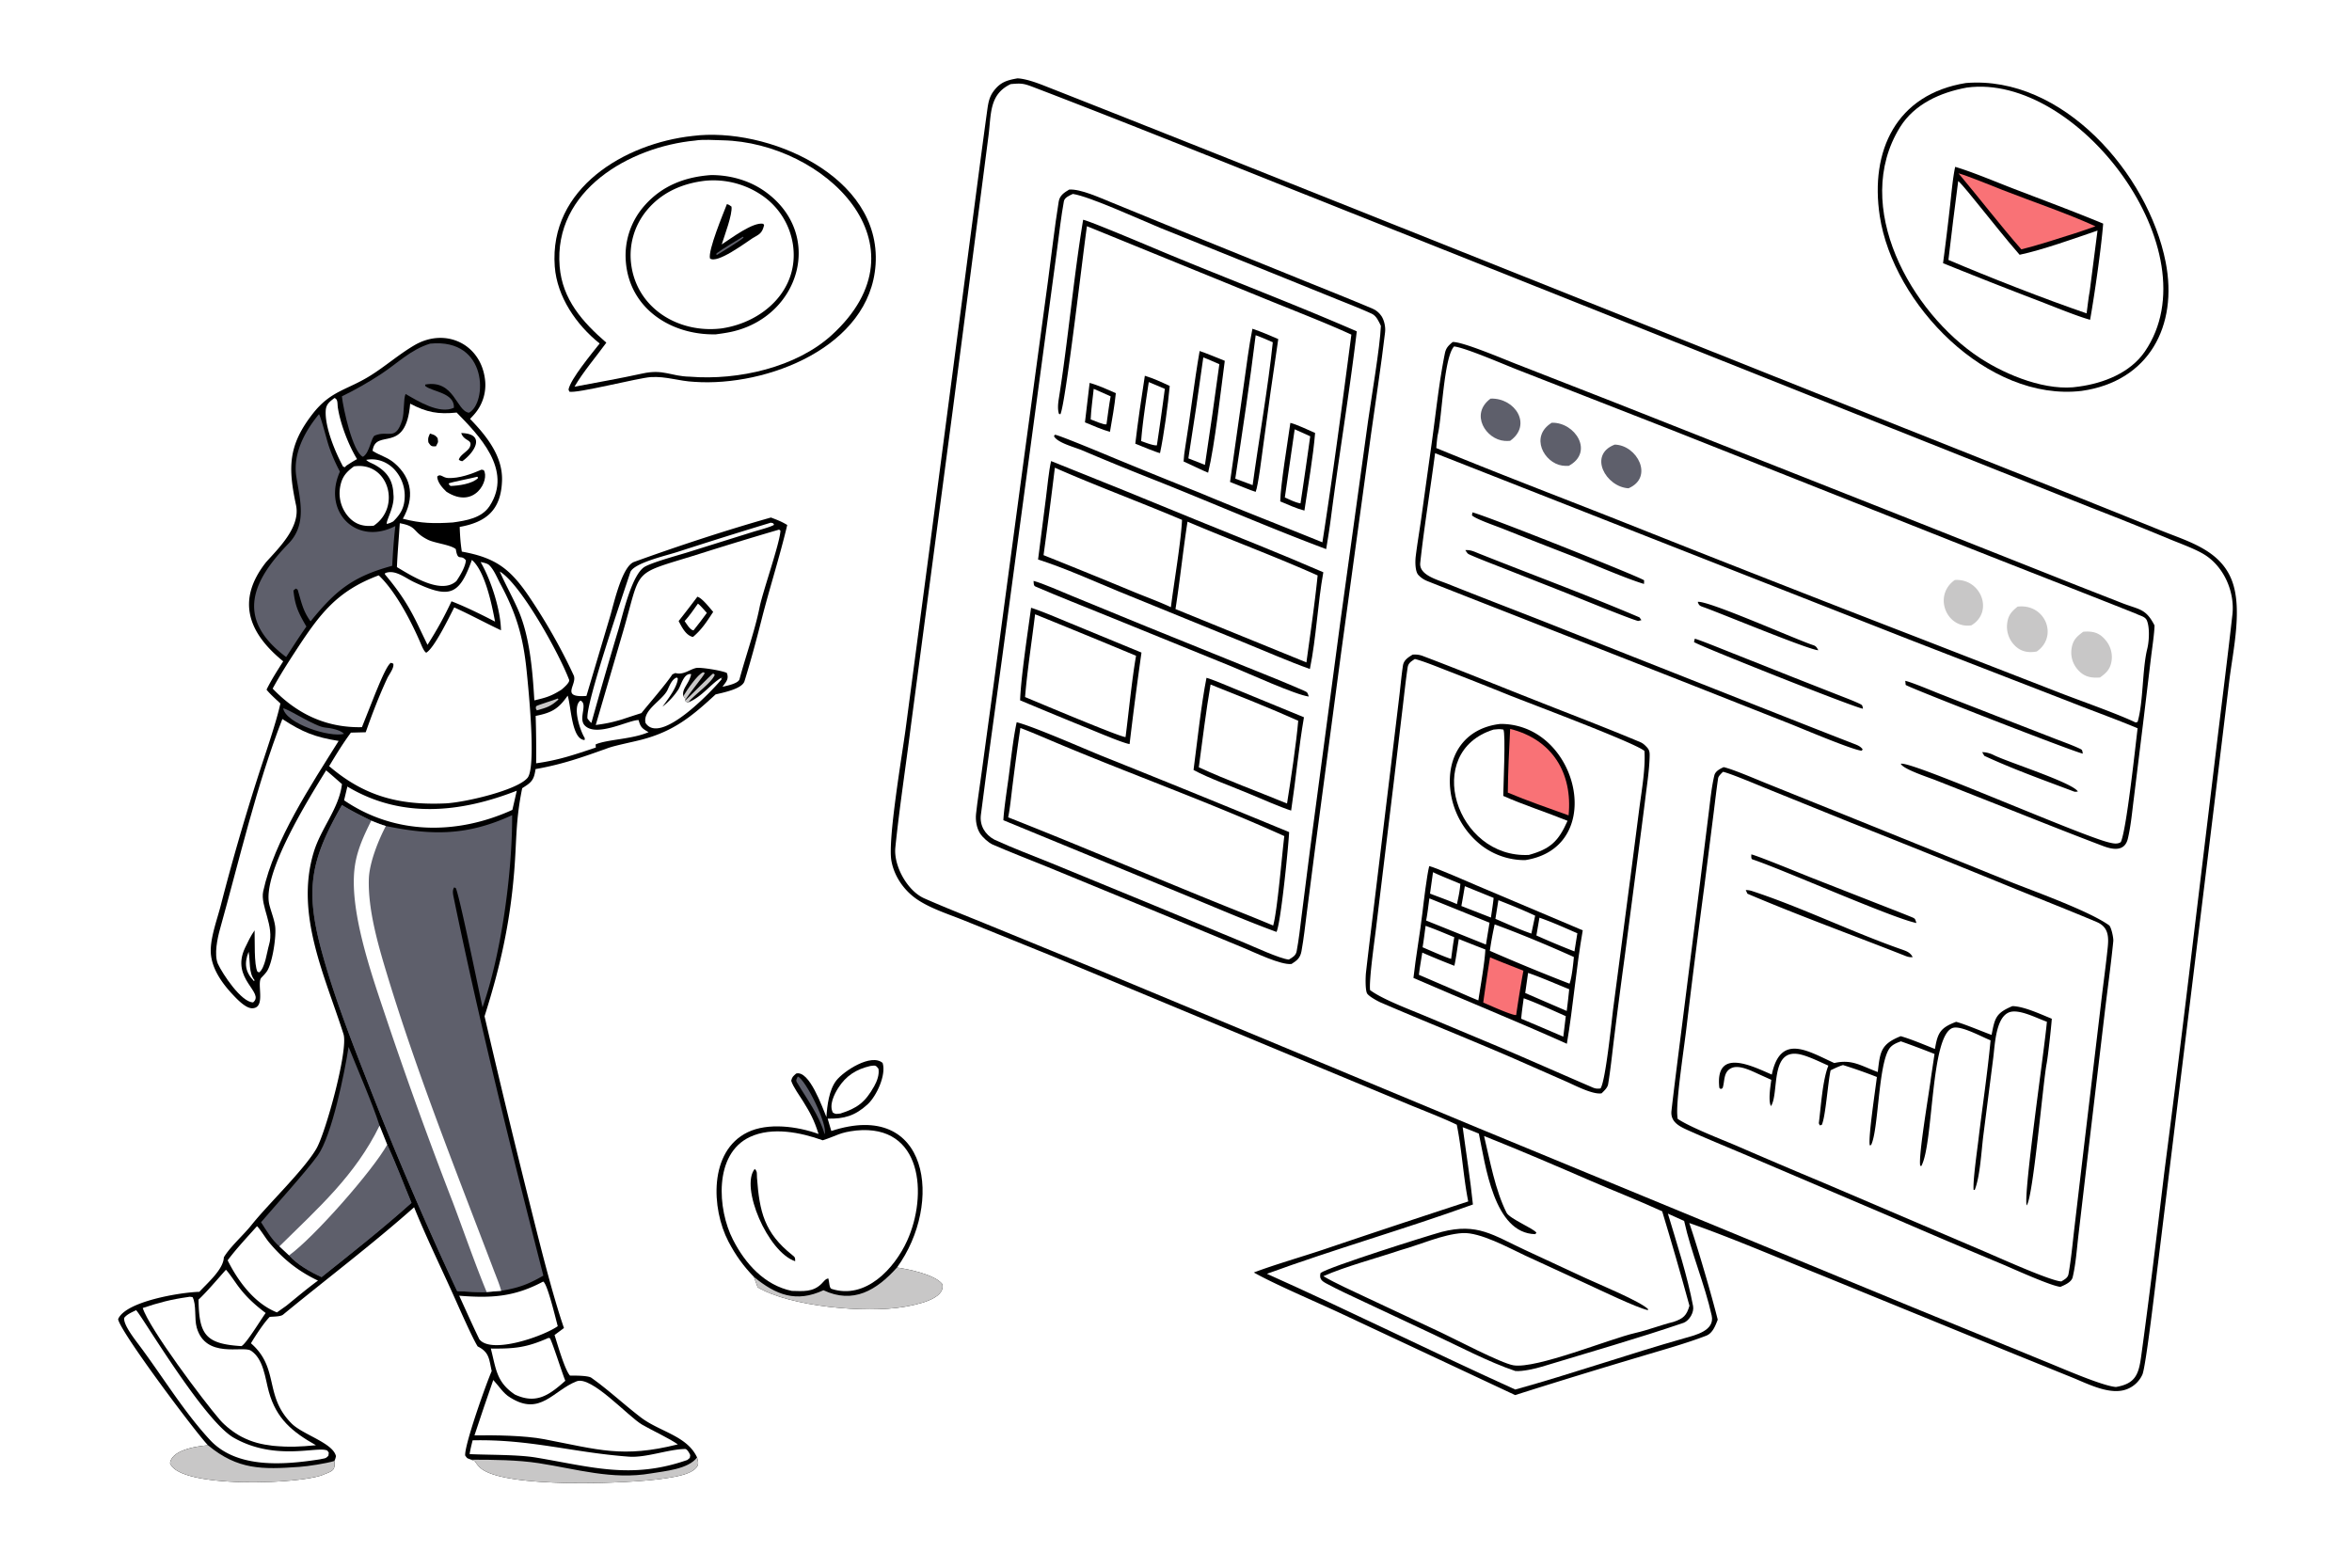 <svg xmlns="http://www.w3.org/2000/svg" width="1536" height="1024" preserveAspectRatio="none" style="display:block" viewBox="0 0 2048 1365"><path fill="#FFF" d="M0 0h2048v1365H0V0z"/><path d="M885.999 68.218c7.089.338 16.39 3.697 23.13 6.348 80.008 31.473 159.941 63.346 239.801 95.152l431.2 172.007 230.5 91.637 70.86 28.487c23.34 9.46 50.97 16.727 61.51 42.555 10.06 24.647 1.44 61.541-1.83 88.17l-12.98 106.936-49.12 400.78c-1.67 12.81-10.44 89.52-13.61 96.62a24.437 24.437 0 0 1-13.06 12.51c-14.78 6.06-34.66-4.67-48.79-10.32l-50.76-20.56-166.11-67.87c-35.95-14.39-79.82-33.27-115.81-45.76 7.15 20.57 19.46 62.9 24.79 84.14-2.06 5.26-4.42 11.83-10.17 14.02-18.28 6.96-37.54 12.24-56.31 17.9a6277.718 6277.718 0 0 0-109.93 33.74L1167 1143.35c-19.93-9.3-57.43-25.27-75.23-35.38 16.93-6.47 42.72-13.95 60.76-20.01 41.9-14.18 83.88-28.13 125.93-41.86-4.3-21.28-5.53-45.17-9.98-66.783-11.53-5.675-29.19-12.428-41.39-17.473l-73.73-30.638-238.497-99.273-74.91-30.311c-13.487-5.489-29.369-10.362-41.393-18.506-11.368-7.699-20.024-20.167-22.402-33.773-3.204-18.331 9.299-91.496 12.373-114.318l21.144-159.535 35.001-267.055c4.99-37.62 9.828-75.325 15.018-112.915.821-5.942 1.756-11.08 5.308-15.914 5.923-8.057 11.716-9.744 20.997-11.388z"/><path fill="#FFF" d="M880.027 73.24c9.529-.897 11.338-.612 20.335 2.831 80.364 30.752 160.218 63.078 240.148 94.894l465.84 185.661 214.51 85.41a2881.453 2881.453 0 0 1 68.31 27.408c8.95 3.704 21.42 8.158 29.54 12.973 17.64 10.464 27.4 32.8 25.15 52.785-3.98 35.366-8.41 70.543-12.73 105.804l-22.26 184.465c-7.8 65.397-15.94 130.753-24.4 196.069-6.4 53.29-12.77 106.55-20.09 159.74-2.15 15.58-5.15 23.54-21.91 26.38-11.94-.82-49.2-17.26-61.78-22.29l-116.81-47.75-375.73-155.018-328.053-136.566-101.354-41.506c-17.948-7.311-36.226-14.512-53.943-22.326-14.763-6.511-26.807-28.397-25.181-44.243 3.613-35.214 9.051-70.288 13.462-105.414l36.635-276.251 24.571-188.342 6.443-49.73c2.465-18.917.456-35.981 19.297-44.984z"/><path d="M931.043 165.044c10.059-.578 26.714 7.163 36.567 11.122l58.56 23.94 109.84 44.509c19.77 7.992 39.8 15.941 59.44 24.274 3.02 1.282 5.81 3.773 7.57 6.498 2.35 3.655 3.56 9.429 3.04 13.817-3.48 29.575-8.14 59.324-12.23 88.791l-25.94 189.579-22.91 172.14-7.11 55.249c-1.38 10.964-2.63 22.337-4.6 33.207-1.09 6.036-3.94 8.147-8.68 11.167-9.27 1.079-31.68-9.866-41.48-13.897l-81.1-33.581-90.735-37.354c-15.51-6.295-31.491-12.416-46.843-19.102-3.688-1.606-8.794-6.261-10.995-9.652-3.069-4.726-4.153-11.488-3.554-17.036 1.244-11.528 3.148-23.196 4.682-34.701l10.628-77.949 26.759-199.472 20.51-151.419c3.085-22.903 5.738-46.863 9.407-69.67.869-5.402 4.871-7.891 9.174-10.46z"/><path fill="#FFF" d="M934.204 168.856c14.718 2.221 59.809 22.908 76.136 29.606l94.46 38.106 59.56 24.104c9.81 3.958 20.39 8.046 30.02 12.452 4.17 1.908 6.11 6.602 8.03 10.635-.73 18.324-8.42 63.251-11.19 83.01l-23.9 173.027-26.57 199.632-7.38 58.076c-1.22 9.911-2.44 20.945-4.31 30.752-.73 3.851-3.56 5.332-6.79 7.251-7.42-.541-31.03-11.467-39.23-14.854l-77.8-32.196-89.647-36.847c-16.567-6.72-33.452-13.029-49.679-20.499-8.123-4.306-12.995-12.272-11.811-21.57 5.781-45.399 12.248-90.676 18.398-136.018l33.781-251.06 14.266-106.067c1.736-12.924 3.452-28.276 5.844-41.186.6-3.239 4.899-4.984 7.812-6.354z"/><path d="M885.276 628.867c14.472 3.582 58.466 22.946 74.708 29.514a16174.443 16174.443 0 0 1 162.526 66.134c-.44 10.715-7.23 79.555-11 86.915-26.84-9.744-58.43-23.498-85.32-34.48l-152.505-62.774c.361-8.432 3.032-26.123 4.265-35.089 2.119-15.403 4.101-35.333 7.326-50.22z"/><path fill="#FFF" d="M888.483 633.859c8.82 3.309 18.132 7.329 26.867 11.032 67.048 28.423 136.65 53.134 202.96 83.095-1.99 15.833-6.05 65.316-9.71 77.884-9.14-3.871-18.53-7.673-27.75-11.352-67.83-27.048-135.081-56.119-202.994-82.873 1.567-7.293 2.846-20.222 3.854-28.109a2134.321 2134.321 0 0 1 6.773-49.677z"/><path d="M915.234 401.466c41.98 16.71 83.853 33.69 125.616 50.936 36.78 14.963 75.09 30.083 111.43 45.876-4.84 26.481-6.16 57.158-11.7 84.22-18.17-6.442-40.36-16.172-58.49-23.524l-108.058-44.04c-23.104-9.548-46.352-20.153-70.135-27.766l6.862-53.716c1.105-8.778 2.544-23.734 4.475-31.986z"/><path fill="#FFF" d="M1034.03 454.218c37.24 15.89 76.39 30.28 113.3 46.826-2.51 24.83-6.39 50.94-9.76 75.732l-114.01-46.46c3.92-25.067 6.52-50.729 10.47-76.098zM918.522 407.23c34.906 15.442 74.716 30.161 110.738 45.44-1.08 20.608-6.94 53.968-9.71 76.044-8.54-4.151-23.169-9.549-32.348-13.36a6430.492 6430.492 0 0 0-78.532-31.978 4531.795 4531.795 0 0 0 9.852-76.146z"/><path d="M897.808 529.203c8.986 2.787 25.382 9.845 34.432 13.552l61.701 25.451a3574.477 3574.477 0 0 0-10.361 79.679c-5.584-.849-26.959-9.897-33.279-12.478a5387.17 5387.17 0 0 1-62.055-25.632c.822-21.018 6.625-58.703 9.562-80.572z"/><path fill="#FFF" d="M901.298 534.861a8427.084 8427.084 0 0 1 87.926 36.142c-3.579 20.211-6.397 49.567-9.15 70.767-3.992.355-77.494-30.708-87.505-34.841 1.903-23.013 5.908-48.777 8.729-72.068z"/><path d="M1050.55 590.178c4.41 1.052 20.22 7.803 25.03 9.749l59.84 24.594c-4.54 26.149-7.16 54.626-11.16 81.254-7.21-2.138-27.88-10.997-35.48-14.226-14.31-6.072-36.48-14.003-49.51-21.118 3.05-23.232 6.8-57.951 11.28-80.253z"/><path fill="#FFF" d="M1054.1 596.031c25.51 10.229 51.26 20.292 76.33 31.547-1.67 19.699-6.56 52.191-9.75 72.039-24.97-10.256-52.53-20.379-76.82-31.53 3.17-23.42 6.24-48.948 10.24-72.056z"/><path d="M943.145 191.357c5.966 1.071 63.225 25.396 72.245 29.143 54.86 22.799 111.66 44.339 166.02 68.01-6.4 53.963-15.54 108.265-22.49 162.207-1.18 9.115-2.64 18.335-4.17 27.398-49.06-18.327-98.68-39.995-147.43-59.422a2518.91 2518.91 0 0 1-65.09-26.618c-6.743-2.796-21.658-6.563-24.502-12.37l.901-1.178c4.046.487 45.557 17.867 51.595 20.377a6072.504 6072.504 0 0 0 74.426 30.15c35.47 14.901 71.2 28.671 106.83 43.145 9.2-58.847 17.47-121.625 25.22-180.836-23.04-10.639-53.12-22.107-77.15-31.994l-153.086-62.41c-3.095 20.285-18.565 155.135-23.178 163.802l-1.226-.501c-1.231-3.878-.779-8.81-.146-12.791 8.211-51.678 12.726-104.55 21.231-156.112z"/><path d="M1090.55 286.233c8.17 2.816 14.57 5.559 22.49 9.016-4.62 30.916-8.98 61.87-13.1 92.857-.96 6.88-4.4 35.205-6.57 40.161-3.59-.949-17.82-6.885-22.32-8.62l12.17-85.9c2.14-14.778 4.35-33.107 7.33-47.514z"/><path fill="#FFF" d="M1093.37 291.891c4.82 1.68 10.17 4.097 14.92 6.112-3.97 38.469-12.21 85.23-17.56 124.397l-15.1-5.639c6.17-40.722 12.75-84.05 17.74-124.87z"/><path d="M1044.58 305.621c6.72 2.273 15.17 5.866 21.9 8.546-3.51 25.993-8.65 73.387-14.51 97.424-3.47-1.292-16.77-7.78-21.36-9.763.21-4.113.73-8.169 1.4-12.23 4.59-27.924 7.7-56.099 12.57-83.977z"/><path fill="#FFF" d="M1047.77 311.212c4.09 1.478 9.84 4.14 13.98 5.895-3.95 29.26-8.13 58.488-12.55 87.681l-14.43-5.692c4.64-29.248 8.98-58.544 13-87.884z"/><path d="M1123.58 368.207c5.23 1.214 16.2 6.427 21.55 8.786-1.62 20.166-6.33 47.227-9.31 67.563-6.9-1.744-14.43-5.199-21.07-7.993.38-15.181 6.57-52.263 8.83-68.356z"/><path fill="#FFF" d="m1127.34 373.795 13.53 6.082a4418.541 4418.541 0 0 1-8.46 58.424c-4.37-.73-9.5-3.313-13.64-5.168l8.57-59.338z"/><path d="M996.871 327.181c7.639 2.326 14.489 5.517 21.679 8.898-1.41 15.747-5.2 43.287-8.46 58.454-3.25-.666-17.693-6.663-21.532-8.192 2.188-18.752 5.405-40.55 8.313-59.16z"/><path fill="#FFF" d="m1000.29 332.683 13.99 5.896a2393.66 2393.66 0 0 1-6.93 49.19c-3.09.359-10.318-2.566-13.695-3.728 1.076-15.065 4.33-36.151 6.635-51.358z"/><path d="M899.975 505.796c7.478 1.879 25.589 9.873 33.4 13.073l64.755 26.574 88.46 35.784c16.21 6.533 32.75 13.109 48.77 20.145 3.59 1.574 3.07 1.882 4.25 5.113-11.42-1.433-53-20.363-66.96-26.088l-109.017-44.31c-18.703-7.617-43.081-17.155-62.103-25.441-1.673-.729-1.392-2.917-1.555-4.85zm48.823-172.404c7.084 1.903 16.002 5.952 22.816 8.921-1.11 11.218-3.213 22.564-5.115 33.696-6.721-1.816-15.173-5.566-21.772-8.259l4.071-34.358z"/><path fill="#FFF" d="m952.353 338.551 14.736 6.543c-1.403 7.462-2.511 16.762-3.629 24.403-2.457.489-10.838-3.193-13.757-4.315.309-7.843 1.772-18.61 2.65-26.631z"/><path d="M1500.86 667.955c7.84 1.734 28.06 10.425 36.45 13.807l68.85 27.727 144.22 58.269c17.24 6.973 68.52 25.215 86.08 37.902 1.83 1.323 3.98 10.844 3.68 13.847-2.14 21.251-5.12 42.537-7.64 63.804l-15.85 133.649-7.05 60.13c-1.24 11.07-2.23 24.29-4.85 35.05-1.02 4.23-6.89 6.73-10.62 8.32-8.26-.71-41.45-15.85-50.72-19.74a7411.513 7411.513 0 0 1-94.99-40.41l-124.06-52.91c-17.88-7.658-35.95-14.946-53.68-22.897-7.78-3.486-16.39-7.257-15.24-17.375 2.42-21.301 5.2-42.575 7.87-63.847l16.36-129.507 8.22-66.186c1.29-10.28 2.45-22.389 4.88-32.47.9-3.697 4.89-5.653 8.09-7.163z"/><path fill="#FFF" d="M1500.31 672.023c6.81 1.529 29.6 11.205 37.32 14.321l74.59 30.168c47.68 18.899 95.25 38.077 142.71 57.532 23.62 9.541 47.37 18.868 70.83 28.779 10.09 4.259 10.53 12.582 9.54 22.15-1.67 16.288-4 32.553-5.86 48.847l-14.87 124.994-8.39 71.226c-1.47 12.82-2.75 26.36-4.98 39.05-.63 3.58-3.18 4.72-6.27 6.66-9.45-.35-56.16-21.51-67.8-26.43l-138.98-59.31a5848.36 5848.36 0 0 1-76.73-32.677c-13.1-5.548-39.64-15.797-50.61-23.145a51.035 51.035 0 0 1-.41-7.912c.34-16.216 5.63-51.649 7.78-68.951a9341.612 9341.612 0 0 1 15.91-125.874l8.17-64.452c1.2-9.562 2.36-19.736 3.78-29.305.3-1.958 2.8-4.257 4.27-5.671z"/><path d="M1752.3 876.039c10.03.207 24.45 7.003 34.3 10.985-.48 7.166-3.4 33.545-4.52 39.205-3.02 15.186-11.78 117.431-17.4 123.301-2.8-11.02 15.75-137.221 17.65-159.888-8.58-2.958-24.3-11.434-32.79-8.234-11.83 4.461-12.49 28.518-13.94 39.796l-8.65 67.664c-1.68 13.472-2.79 35.462-7.44 47.152l-1 .05c-.75-7.65 3.12-34.59 4.15-43.239 3.45-28.983 7.89-57.912 10.62-87.016-7.29-2.789-25.94-13.271-33.07-10.754-19.41 6.857-16.48 100.754-27.25 120.239l-.95-.34c-1.67-8.88 7.69-63.182 9.35-76.46l3.12-20.803a841.166 841.166 0 0 0-29.26-10.991c-3.91 1.407-7.94 3.005-10.29 6.649-9.55 14.795-9.18 70.853-15.7 83.663l-1.12.248c-1.53-6.545 4.96-49.031 6.18-59.525a417.821 417.821 0 0 0-29.51-10.383c-3.91 1.186-7.1 2.818-10.78 4.561-2.38 10.535-4.42 41.185-7.76 47.615l-1.72.284-.78-1.811c1.88-14.636 3.19-37.264 8.31-50.156-7.09-3.118-15.79-7.463-23.15-9.432-28.45-7.616-19.32 33.549-26.85 44.683l.35.475c-3.08-4.015-.72-18.236-.04-23.364l-10.24-4.613c-6.46-2.889-17.54-8.806-24.43-5.638-7.34 3.376-5.67 11.556-7.77 17.545l-1.63.728-1.17-1.025c-3.98-35.504 28.68-18.928 45.67-11.557 7.6-36.348 31.68-20.305 54.39-10.065 15.49-3.525 23 2.315 37.89 7.842 2.02-17.494 2.49-24.257 19.97-31.218 8.9 2.486 20.95 7.63 29.82 11.137 2.35-14.189 4.74-18.458 18.42-23.63 6.45 1.548 23.29 8.64 30.88 11.39 2.82-14.481 3.53-18.977 18.14-25.07zm-232.2-101.046c1.84-.026 3.68.255 5.43.831 42.86 14.025 87.35 35.837 130.23 50.819 4.37 1.527 7.59 2.633 9.69 6.726-1.63.26-3.97-.123-6.09-.959-45.8-18.072-92.53-34.976-137.77-54.232-.59-1.272-1.09-2.334-1.49-3.185zm4.87-31.068c5.52 1.203 45.67 17.685 52.84 20.508l57.64 22.596c9.6 3.761 19.37 7.542 28.93 11.42 3.68 1.495 3.03 1.666 4.37 5.223-20.54-4.026-116.82-46.819-142.91-55.434-1.18-.389-.89-2.954-.87-4.313zm-260.05-446.127c8.41-.44 44.76 15 54.29 18.71l86.72 33.887 257.4 101.756 144.37 57.258 40.17 15.723c15.13 5.863 20.56 4.646 28.18 19.435-.12 6.936-2.15 20.307-3.05 27.768l-6.5 54.058-8.52 69.216c-1.45 11.299-2.54 23.593-5.16 34.595-2.8 11.702-13.45 9.51-21.7 6.391-31.12-11.775-62-24.17-92.93-36.424l-52.85-20.883c-5.93-2.336-28.45-9.65-30.21-14.264 8.56-2.866 156.94 62.877 181.52 68.57 3.45.798 6.91 1.634 10.01-.332 4.93-10.245 12.53-81.793 14.66-99.147-17.52-7.348-36.28-14.106-54.08-21.095l-145.49-56.441-412.15-161.98c-4.1 31.53-9.5 63.737-12.93 95.494-1.16 10.696 14.89 14.652 23.94 18.276 27.35 10.953 56.4 22.067 83.76 32.784l180.37 71.297c30.12 11.893 60.48 23.911 90.68 35.62 2.53.978 5.09 2.213 6.51 4.51l-.95 1.076c-8.32-.845-51.06-18.947-61.59-23.156l-98.3-38.805-146.39-57.504c-23.89-9.345-47.87-18.722-71.71-28.183-3.14-1.244-5.58-2.888-7.89-5.297-2.97-3.095-2.88-11.962-2.37-16.173 1.32-10.753 3.19-21.764 4.73-32.559l9.38-67.482c3.45-24.963 6.26-52.012 11.28-76.768.99-4.89 3.15-6.863 6.8-9.931z"/><path fill="#FFF" d="M1266.15 301.645c10.41 1.257 45.18 16.463 56.38 20.74l133.43 52.148 257.19 102c49.02 19.395 98.2 38.497 147.19 57.976 3.12 1.679 7.54 2.246 9.03 5.706 2.61 6.149 2.01 18.023.36 24.668-4.44 17.865-3.37 46.66-8.43 63.697l-1.7.511c-15.39-7.434-48.24-18.983-65.41-25.622l-124.89-48.585a28100.16 28100.16 0 0 1-262.02-102.757c-51.72-20.381-105.41-40.875-156.64-62.009.17-2.477.82-9.725 1.37-11.938 3.54-14.441 5.21-67.136 14.14-76.535z"/><path fill="#C8C7C7" d="M1814.01 550.053c8.8-.717 14.6.964 20.17 8.258a22.654 22.654 0 0 1 4.43 17.393c-1.2 7.093-4.66 10.393-10.06 14.187-8.48.672-14.72-.888-20.19-7.858a22.336 22.336 0 0 1-4.59-16.989c1.1-7.776 4.5-10.8 10.24-14.991zm-57.18-21.862c24.27-2.82 35.6 25.986 16.69 39.066-8.39 1.582-15.25-.271-20.75-6.947a23.188 23.188 0 0 1-5.09-16.948c.78-7.453 3.66-10.791 9.15-15.171zm-54.69-23.179c22.69-1.577 34.29 27.574 14.41 39.492-21.56 3.262-33.63-25.978-14.41-39.492z"/><path fill="#5E5F6B" d="M1351.2 368.083c20.43-.575 37.02 25.587 14.77 37.548-1.89.1-3.79.022-5.66-.233-15.8-2.29-28.58-25.395-9.11-37.315zm54.83 19.043c19.52.422 34.3 28.422 12.01 38.033-19.79-1.126-35.4-29.142-12.01-38.033zm-108.11-40.058c21.58-.729 36.4 23.083 17 36.763-1.58.143-3.18.158-4.77.045-16.17-1.12-30.57-23.291-12.23-36.808z"/><path d="m1230.09 569.967 1.33-.04c2.45-.078 4.96.3 7.25 1.165 32.89 12.433 65.44 25.778 98.17 38.653 30.46 12.1 61.27 23.762 91.46 36.462 1.99.838 3.43 2.05 4.87 3.54 3.26 3.145 3.36 5.124 3.24 9.395-.34 11.675-2.18 23.223-3.59 34.809-1.04 8.574-2.19 17.177-3.28 25.76l-14.93 114.033a6069.857 6069.857 0 0 0-9.26 71.114c-1.57 12.862-2.97 26.34-5.07 39.146-.52 3.14-3.42 5.717-5.7 7.962-7.62 1.279-22.93-6.778-30.51-10.118l-48.96-21.535c-37.3-16.033-75.34-31.258-112.66-47.336-2.79-1.204-11-5.649-12.18-8.202-1.55-3.334-1.27-14.333-.83-18.19 2.51-21.971 5.26-44.002 7.93-65.938l14.36-118.575 6.87-57.224c.96-8.198 1.75-17.141 3-25.285.75-4.903 4.59-7.196 8.49-9.596z"/><path fill="#FFF" d="M1231.96 573.795c7.55 1.844 21.03 7.398 28.56 10.306a3572.03 3572.03 0 0 1 53.36 21.122c17.91 7.149 110.48 41.779 118.03 48.665.97 14.984-2.33 33.778-4.36 49.111l-7.63 59.085-15.19 115.779c-1.4 10.787-6.65 63.763-11.12 69.846-2.51.323-4.27.253-6.66-.773-27.74-11.91-55.6-24.325-83.37-36.098l-63.5-26.583c-13.23-5.537-36.62-14.306-47.09-22.175-1.06-8.71 4.02-43.97 5.25-54.353l15.22-125.413 7.98-66.877c1.34-11.32 2.58-22.976 4.26-34.257.59-3.934 3.04-5.221 6.26-7.385z"/><path d="M1244.5 754.096c7.28 1.943 33.04 13.417 41.34 16.889l92.34 39.062c-5.73 32.483-8.35 66.383-13.83 98.775-43.76-19.678-89.47-38.088-133.59-57.31 2.03-18.472 5.72-38.586 7.89-57.35 1.05-9.069 3.79-32.063 5.85-40.066z"/><path fill="#FFF" d="M1301.47 804.892c22.12 8.043 47.44 18.691 68.98 28.381-.52 5.607-1.77 18.141-3.78 23.22a1721.394 1721.394 0 0 1-69.39-28.605c1.2-8.267 2.41-14.833 4.19-22.996zm-31.22 12.73c7.68 3.09 15.39 6.121 23.12 9.095-.49 11.129-4.28 32.263-6.1 44.338-8.28-3.296-17.43-7.496-25.69-11.064l-26.08-11.22c.71-6.147 1.98-13.145 2.95-19.328 9.22 4.032 18.54 7.86 27.93 11.481 1.46-6.49 2.72-16.46 3.87-23.302z"/><path fill="#F97276" d="M1297.45 833.561c9.41 4.014 19.49 7.833 29.04 11.617a1094.26 1094.26 0 0 0-6.29 38.598c-3.08.675-24.16-8.926-28.68-10.858a1685.79 1685.79 0 0 1 5.93-39.357z"/><path fill="#FFF" d="m1244.63 782.223 52.37 21.181-3.11 19.041-52.09-20.937c1.15-5.615 2.01-13.458 2.83-19.285zm82.12 86.984c11 3.9 25.72 10.728 36.66 15.571l-2.16 17.868a3552.956 3552.956 0 0 0-36.65-15.607c.37-5.538 1.42-12.237 2.15-17.832zm3.82-22.067c9.99 3.292 25.59 10.129 35.81 14.209a570.74 570.74 0 0 1-2.17 18.899l-36.13-15.622 2.49-17.486zm9.89-48.095c11.06 3.802 22.24 8.893 33.01 13.567l-2.51 15.785a698.199 698.199 0 0 1-33.15-13.872l2.65-15.48zm-35.74-15.228c11.36 4.421 20.98 8.351 32.02 13.466l-3.31 15.575c-9.66-3.208-21.73-8.725-31.31-12.811l2.6-16.23zm-63.38 22.33c7.99 2.743 17.06 6.662 24.99 9.896-1.13 5.957-1.93 12.822-2.77 18.888-5.79-1.721-18.96-7.641-24.84-10.124 1.01-6.004 1.78-12.585 2.62-18.66zm6.45-46.72c6.83 3.311 16.64 7.12 23.82 10.161-.49 6.35-1.68 11.474-2.98 17.664-6.12-2.82-16.85-6.599-23.45-9.176l2.61-18.649zm27.72 12.186 25.06 10.195c-.55 5.52-1.55 11.574-2.34 17.11l-25.74-10.042c1.08-5.703 2.03-11.535 3.02-17.263z"/><path d="M1306.24 630.35a59.388 59.388 0 0 1 34.51 10.514c39.71 27.248 45.4 99.045-12.72 108.057a62.066 62.066 0 0 1-37.66-12.482 71.735 71.735 0 0 1-27.38-47.69c-3.79-30.361 12.05-54.777 43.25-58.399z"/><path fill="#FFF" d="M1300.5 635.255c3.6-.388 4.92-.63 8.55-.026 2.15 3.186-.04 49.767-.09 57.775 17.42 7.783 37.81 14.319 55.98 21.681-7.9 17.79-14.85 24.501-33.7 29.708-63.52 3.197-93.02-89.707-30.74-109.138z"/><path fill="#F97276" d="M1314.97 634.663c36.68 9.184 54.52 38.475 50.88 75.288-17.24-6.247-36.17-12.752-52.92-19.812.13-17.786 1.15-37.654 2.04-55.476z"/><path d="M1659.01 592.804c5.97 1.345 23.38 8.722 29.97 11.315l58.05 22.641 43.05 16.727c6.86 2.651 14.96 5.522 21.56 8.705 1.74.839 1.41 1.611 2 4.021-8.13-1.612-151.06-57.275-154.28-59.855l-.35-3.554zm-383.08-113.782c4.71-.356 7.7 1.292 11.99 3 46.51 18.528 93.61 35.855 139.64 55.535l1.71 2.396-2.8.739c-5.24-.991-55.46-21.508-63.06-24.534l-53.66-21.139c-9.46-3.714-19.23-7.397-28.55-11.432-3.74-1.617-3.02-1.362-5.27-4.565zm6.23-32.879c12.4 3.02 145.65 56.083 149.45 59.146l-.09 3.154c-15.26-4.468-46.09-17.932-62.81-24.454a5893.822 5893.822 0 0 1-60.69-23.843c-5.18-2.073-23.56-8.387-26.32-11.469l.46-2.534zm193.57 109.984c3.78.885 22.59 8.534 26.78 10.185l59.02 23.439 39.35 15.482c6.07 2.39 12.97 4.918 18.83 7.758 2.29 1.11 1.94 1.773 2.46 4.09-6.26-.476-145.45-55.848-147.13-58.068l.69-2.886zm2.57-32.067c8.94-1.416 86.58 33.21 100.54 37.673 2.58.825 3.23 2.284 4.45 4.42-7.5.1-87.7-33.324-100.25-37.598-3.42-1.165-3.74-1.749-4.74-4.495zM1726 654.968c2.9-.207 7.28 1.087 9.8 2.371 12.02 6.117 68.14 23.724 73.52 31.791-.94.174-2.26.498-3.59-.001-25.81-9.728-52.95-19.447-77.9-31.025-.75-1.289-1.36-2.334-1.83-3.136z"/><path fill="#FFF" d="M1273.63 981.462c4.4 1.54 9.67 3.826 14.08 5.592 5.73 27.086 12.93 86.826 49.12 87.536l1.02-1.21c-1.92-3.52-23.39-12.2-26.03-17.47-9.91-19.77-14.37-45.09-19.58-66.781 31.48 12.551 62.49 25.851 93.57 39.331 20.35 8.83 41.41 16.98 61.53 26.23 8.29 27.31 16.2 54.73 23.75 82.25-2.48 8.41-5.2 11.13-13.85 14.03-11.5 2.85-21.89 7.06-33.47 9.7-22.12 5.05-85.97 31.39-105.94 28.11-10.84-1.78-51.74-23.3-62.7-28.42l-66.18-31.03c-11.11-5.28-26.43-12.1-36.63-18.16 19.18-8.5 46.92-15.81 67.24-22.68 16.51-4.56 36.84-13.8 53.85-14.84 15.36-.94 40.44 12.93 54.5 19.51l54.4 25.05c11.21 5.15 42.55 20.28 52.38 22.49l.57-.63c-6.43-6.79-43.27-21.98-54.56-27.18l-53.03-24.63c-27.75-12.9-41.18-23.65-72.35-15.64-13.61 3.77-97.59 30.24-105.45 35.77-1.25 4.97.8 6.86 4.97 9.11 10.92 5.91 22.33 11.05 33.57 16.35l58.74 27.55c22.56 10.55 48.93 24.47 72.32 32.35 6.06.58 17.42-2.04 23.11-3.77 41.25-12.55 82.81-24.37 123.59-38.26 4.91-2.03 9.09-9.08 8.07-14.5-4.96-26.42-14.25-54.83-21.93-80.51l14.15 6.37c5.95 27.12 17.94 55.14 23.98 82.34 2.93 13.21-14.24 17.08-23.48 19.7-49.29 13.98-98.25 31.09-147.56 44.75-72.24-32.7-143.83-68.37-216.25-100.76 58.48-21.38 120.6-39.11 179.38-60.36-2.17-21.58-6.02-45.5-8.9-67.288z"/><path d="M246.604 575.81c-29.282-23.839-41.841-52.225-14.915-86.326 11.06-12.372 30.135-30.611 26.068-49.699-6.877-32.273-7.14-51.695 14.44-79.392 15.964-20.488 29.893-20.531 50.559-33.495 12.79-8.023 24.51-18.249 37.511-25.955 27.524-16.562 59.53-1.275 62.245 31.347a38.692 38.692 0 0 1-9.362 28.264 92.12 92.12 0 0 1-3.858 4.169c14.123 14.579 28.545 32.36 27.846 53.728-.828 25.286-13.296 36.126-36.864 40.346.317 7.889.634 13.567 1.865 21.493 29.579 5.306 42.382 15.141 59.034 39.892 14.308 21.266 27.574 44.512 38.306 67.732 3.708 8.023-12.32 19.769 11.152 18.051l20.523-68.983c3.409-11.51 10.402-43.868 20.969-47.7 37.766-13.695 80.594-27.783 119.158-38.665 5.815 2.219 8.913 3.329 14.2 6.489-6.496 27.552-15.411 55.005-22.374 82.498-4.526 17.87-9.427 36.018-14.868 53.604-2.21 6.757-18.771 9.869-25.147 11.439-20.717 19.14-36.245 31.972-64.227 39.344-7.622 2.009-22.951 5.019-29.448 7.348-22.285 7.987-39.526 14.179-63.072 18.301-1 5.927-1.676 9.745-7.003 13.571a97.585 97.585 0 0 1-4.642 3.076c-5.926 29.005-4.655 44.819-7.062 73.704-3.74 44.884-12.123 82.01-25.717 124.891a9549.785 9549.785 0 0 0 38.796 160.828c8.162 32.55 19.578 79.33 30.346 110.62l-8.184 6.08c2.449 7.63 8.924 30.48 13.454 35.33 3.897 0 15.78-.09 18.566 1.89 15.065 10.7 28.34 23.22 43.109 34.52 16.254 12.44 40.287 15.95 48.968 34.87.635 2.82 1.694 5.18.039 7.9-4.41 7.24-21.476 9.35-29.355 10.53-29.809 4.42-134.755 8.54-157.927-8.2-2.749-1.99-4.509-4.3-6.283-7.12l-3.207-1.15c-3.873-1.62-3.035-.65-5.205-3.67-.604-9.42 18.503-63.15 23.12-73.5-2.367-10.33-1.928-16.33-12.209-21.45-4.125-6.33-15.913-32.99-19.42-40.85-11.785-26.41-25.2-53.69-35.955-80.33-36.666 32.55-76.227 62.37-114.121 93.51-2.216 1.82-8.73 1.6-11.63 1.95-5.152 5.27-12.724 16.88-16.316 22.97 24.981 21.74 11.21 45.65 35.399 69.84 9.815 9.82 36.2 16.93 38.644 28.54-.505 1.88-.518 2.35-1.408 4.12 1.099 8.65-2.07 8.78-9.951 12.05-19.539 8.11-125.273 12.17-133.108-10.21 1.552-11.76 23.763-14.78 33.064-15.51-10.369-10.65-76.508-98.77-78.292-109.81 6.388-15.6 54.599-23.42 70.72-23.83 7.625-8.2 21.039-19.77 21.326-30 5.203-8.94 17.332-19.67 23.965-28.01 14.542-18.29 45.871-48.09 56.661-66.69 8.08-13.93 27.914-86.026 23.567-99.7-15.924-50.078-42.128-103.758-26.141-157.643 6.353-21.683 22.103-38.221 24.827-60.035-4.518-3.925-9.23-8.171-13.808-11.973-14.944 24.299-56.087 89.923-49.436 116.959 1.525 6.2 4.137 12.316 5.032 18.641 1.224 8.652-2.301 31.967-7.035 39.191-1.364 2.082-3.238 3.919-4.935 5.732-4.412 4.711 4.31 26.261-7.851 26.623-5.812.174-13.409-8.01-17.048-11.864-9.842-10.426-19.546-24.198-19.195-39.163.294-12.524 5.841-27.1 8.961-39.415a1986.527 1986.527 0 0 1 31.461-109.068c5.742-18.134 16.457-48.314 20.222-65.867-3.867-3.626-8.8-7.972-12.059-12.016 4.247-8.72 9.352-16.491 14.515-24.692z"/><path fill="#C8C7C7" d="M181.147 1258.44c25.928 21.44 47.143 21.1 79.482 18.79 7.999-.57 22.864-2.91 30.513-5.12 1.099 8.65-2.07 8.78-9.951 12.05-19.539 8.11-125.273 12.17-133.108-10.21 1.552-11.76 23.763-14.78 33.064-15.51zm425.829 10.58c.635 2.82 1.694 5.18.039 7.9-4.41 7.24-21.476 9.35-29.355 10.53-29.809 4.42-134.755 8.54-157.927-8.2-2.749-1.99-4.509-4.3-6.283-7.12l-3.207-1.15c18.683-.03 40.547.19 58.769 3 33.096 5.1 63.909 14.73 97.733 8.95 12.176-2.08 32.408-3.61 40.231-13.91z"/><path fill="#5E5F6B" d="M297.788 700.965c7.831 4.948 17.163 9.503 25.494 13.607 4.559 1.861 7.981 3.237 12.695 4.645 40.918 8.402 71.031 8.446 109.97-9.449.194 50.368-9.423 120.643-25.785 167.319-2.89-12.938-20.293-98.544-23.33-103.86l-1.361-.569c-1.814 2.729-.98 6.122-.345 9.2 22.734 110.315 50.048 219.762 77.994 328.842-13.345 7.66-21.233 10.59-36.7 13.21l-12.667 1.06c-8.57.23-17.12-.37-25.683-.81a2957.781 2957.781 0 0 1-76.608-178.538c-14.979-38.219-30.237-76.84-41.102-116.441-15.119-55.103-9.813-80.529 17.428-128.216z"/><path fill="#5E5F6B" d="M297.788 700.965c7.831 4.948 17.163 9.503 25.494 13.607 4.559 1.861 7.981 3.237 12.695 4.645-6.623 12.679-14.402 32.032-14.812 46.346-.751 26.192 7.738 56.014 15.336 81.144 26.6 87.981 60.988 173.843 93.637 259.723 2.021 5.32 4.874 12.06 6.282 17.48l-12.667 1.06c-8.57.23-17.12-.37-25.683-.81a2957.781 2957.781 0 0 1-76.608-178.538c-14.979-38.219-30.237-76.84-41.102-116.441-15.119-55.103-9.813-80.529 17.428-128.216z"/><path fill="#FFF" d="M323.282 714.572c4.559 1.861 7.981 3.237 12.695 4.645-6.623 12.679-14.402 32.032-14.812 46.346-.751 26.192 7.738 56.014 15.336 81.144 26.6 87.981 60.988 173.843 93.637 259.723 2.021 5.32 4.874 12.06 6.282 17.48l-12.667 1.06c-9.958-24.06-20.063-53.21-29.393-77.94a3789.26 3789.26 0 0 1-58.151-160.759c-12.425-37.19-33.152-95.172-27.033-133.359 2.22-13.848 7.924-25.961 14.106-38.34zm95.213-225.161c1.991.276 5.83 1.19 7.216 2.441 4.297 3.881 7.238 11.39 9.868 16.293 14.076 26.243 20.002 46.314 23.015 76.211 1.639 16.264 8.492 83.572.769 92.896-9.071 10.952-55.256 21.563-71.577 22.274-40.338 1.757-70.601-6.279-101.185-32.435 6.395-10.594 11.567-19.173 18.945-29.182l12.909-.33c5.264-15.079 12.019-32.66 18.847-47.178 1.532-3.26 6.044-8.772 5.15-12.55l-2.032-.741c-3.799 1.937-11.439 21.663-13.567 26.572l-11.691 29.456a89.717 89.717 0 0 1-4.726.019c-29.18-.646-53.06-12.801-73.015-33.582 6.065-11.202 13.323-22.56 20.283-33.22 20.709-31.718 35.581-51.76 72.073-65.387 14.914 14.058 28.622 40.697 36.586 59.374.919 2.153 2.995 7.272 4.808 7.957 7.003-4.03 19.905-30.814 24.35-39.418 13.822 6.223 27.007 13.459 40.715 19.908-.296-17.636-8.753-44.111-17.741-59.378zM678.38 461.14l1.185.861c-.252 10.306-15.449 53.121-18.179 66.872-3.899 19.632-12.214 42.91-17.438 62.444-1.034 3.864-10.904 5.73-14.867 6.693 3.117-4.358 5.801-6.64 3.841-11.998-3.252-2.016-22.673-5.139-26.561-4.424-5.52 1.015-11.195 6.481-18.277 4.425l-2.602 1.158c-5.929 9.051-20.945 26.111-26.929 33.713a898.486 898.486 0 0 0-16.951 5.531c-9.53 2.765-13.244 3.508-22.868 4.857l23.528-80.435c16.793-57.29 6.513-49.827 63.771-67.611a3234.763 3234.763 0 0 1 72.347-22.086z"/><path d="M607.245 519.576c4.159 1.149 10.537 9.534 13.764 13.194-5.541 8.395-9.805 15.276-17.618 21.84-6.21-1.289-9.785-8.77-12.466-13.857a1012.977 1012.977 0 0 0 16.32-21.177z"/><path fill="#FFF" d="M607.725 525.583c1.571.948 6.234 6.384 7.763 8.081-3.758 5.285-7.621 10.159-11.626 15.242-3.053-.406-5.944-5.612-7.718-8.1 4.416-4.891 7.792-9.87 11.581-15.223z"/><path fill="#5E5F6B" d="M227.309 1064.2c12.043-14.08 39.625-44.56 49.326-58.09 12.431-17.328 23.584-72.836 26.893-94.568 7.822 19.549 20.943 49.559 26.982 68.563l6.638 16.577c7.79 16.668 14.055 33.718 21.144 50.648-26.031 23.27-51.023 42.88-78.272 64.65-9.644-4.38-21.239-10.88-28.305-18.9l-8.433-7.87c-6.142-5.09-11.683-14.22-15.973-21.01z"/><path fill="#5E5F6B" d="M337.148 996.682c7.79 16.668 14.055 33.718 21.144 50.648-26.031 23.27-51.023 42.88-78.272 64.65-9.644-4.38-21.239-10.88-28.305-18.9 22.005-15.91 73.063-74.1 85.433-96.398z"/><path fill="#FFF" d="m330.51 980.105 6.638 16.577c-12.37 22.298-63.428 80.488-85.433 96.398l-8.433-7.87c34.201-33.76 65.93-61.64 87.228-105.105z"/><path fill="#5E5F6B" d="M277.728 360.644c1.523 1.498 6.948 23.044 8.624 27.84a148.255 148.255 0 0 0 9.622 22.124 62.97 62.97 0 0 0-1.479 3.706c-11.968 33.037 16.832 60.793 49.753 43.705-1.372 11.89-2.094 22.684-2.745 34.632-34.099 9.261-49.129 21.265-71.07 48.363-6.803-9.284-7.983-16.912-11.267-27.641l-1.583-.924-2.076 1.697c1.407 13.732 4.532 19.801 11.288 31.408-6.057 8.557-11.873 17.709-17.622 26.511a63.767 63.767 0 0 1-1.933-1.455c-42.579-33.111-26.653-65.731 3.937-97.251 16.362-16.86 10.016-38.238 6.837-58.406-3.094-19.629 7.174-39.223 19.714-54.309z"/><path fill="#FFF" d="M245.859 626.072c17.521 11.467 28.605 15.825 49.013 19.055-23.629 37.912-56.017 86.311-65.7 131.015-2.739 12.647 10.099 30.284 5.037 46.734-1.663 5.406-3.361 20.198-8.599 23.833l-1.461-.692c-3.04-6.016-2.167-27.507-2.47-35.945-3.571 5.095-5.77 9.996-8.471 15.559-12.48 26.876 17.609 38.452 7.196 47.155-10.372-.112-26.609-24.792-30.714-33.626-3.353-8.135-.437-21.98 1.901-30.326 16.6-59.254 31.857-125.482 54.268-182.762zm111.302-274.597c14.425 7.593 24.336 9.416 40.472 7.743 19.032 19.487 49.299 49.93 28.695 81.391-6.888 10.517-20.311 12.667-32.096 14.317-16.448 1.04-27.42.891-43.467-3.244 9.924-17.546 8.604-34.892-7.428-48.551-5.977-5.092-12.625-6.47-18.932-10.577 2.696-20.318 29.035 3.96 32.756-41.079z"/><path d="m419.282 408.937 1.937.41c5.445 8.234-7.785 34.751-32.496 18.806-3.555-3.425-7.752-8.015-8.047-13.168 2.752-3.021 4.796 1.006 9.379 1.228 9.757.472 20.766-3.577 29.227-7.276z"/><path fill="#FFF" d="m415.225 415.165.635.048.386 1.037c-5.024 5.081-17.053 6.702-23.944 6.886-1.323-1.131-.946-.657-1.701-2.165 2.372-1.223 19.626-4.4 24.624-5.806z"/><path d="M401.604 377.044a43.28 43.28 0 0 1 1.872.098c19.375 1.503 9.527 16.982-.924 24.434-1.782-.355-1.34-.299-2.997-1.186.731-4.283 8.147-7.511 9.619-11.316 2.61-6.744-5.019-4.471-7.57-12.03zm-27.198.438c3.576 1.239 4.468 1.219 6.661 4.054.532 4.298.684 2.543-1.385 7.023-4.185.303-4.487-.148-6.683-3.425-.436-3.672-.096-4.23 1.407-7.652z"/><path fill="#FFF" d="M163.636 1129.35c1.671-.42 2.331-.18 4.04.06 3.558 6.69 1.392 18.66 3.631 26.53 7.793 27.38 40.118 15.66 47.005 20 11.24 7.09 12.547 24.16 15.749 35.73 6.549 23.69 20.464 35.1 41.044 46.71-14.692 1.37-22.713 1.8-37.352.5-10.162-1.22-18.063-3.08-27.228-7.78-6.518-3.34-14.335-9.39-18.982-14.76-14.641-16.9-61.637-79.68-67.249-97.45 13.933-4.68 24.888-7.52 39.342-9.54zm265.882 72.23c4.988 5.34 8.842 11.88 14.791 15.28 26.113 16.48 37.138-5.99 57.733-14.12 13.007-5.13 44.955 30.77 57.268 37.83 9.112 5.23 23.056 11.6 30.925 17.07-48.328 12.05-68.956 4.58-116.377-4.51-17.042-3.26-43.216-3.6-60.71-3.32 5.313-16.12 10.769-32.2 16.37-48.23z"/><path fill="#5E5F6B" d="M374.514 299.206c51.021-5.026 49.559 52.023 33.857 60.153-11.125-1.404-12.692-29.071-38.098-24.526l-.026 1.202c6.128 5.213 25.569 5.714 25.018 18.989-12.524 5.932-31.389-5.814-41.458-11.625l-.63-.359c-2.046 4.103-.914 16.358-3.024 22.996-5.829 18.331-11.945 8.292-23.719 13.163-3.35 1.386-4.347 15.027-10.395 18.549-8.935-3.953-17.274-42.378-18.338-52.65 11.644-5.638 23.382-12.362 34.198-19.473 14.666-9.642 25.604-21.167 42.615-26.419z"/><path fill="#FFF" d="M472.861 1115.92c.083.02.175.02.25.06 3.622 1.98 10.932 32.92 12.549 38.74-12.796 8.98-58.158 24.71-68.313 11.34-5.992-12.35-11.755-25.36-17.498-37.87 27.68 2.21 47.79 1.17 73.012-12.27zm-354.401 24.89c3.234 1.71 58.452 95.91 85.127 111.07 36.504 20.74 73.381 6.91 81.477 11.2 1.649 2.41 1.191 1.05.939 4.34-2.417 2.78-3.139 2.21-7.242 3.2-31.077 4.85-72.445 8.46-95.902-16.84-22.799-24.59-41.533-55.58-61.719-82.54-3.656-4.88-14.341-18.48-12.891-23.91 2.504-3.09 6.598-4.72 10.211-6.52zm105.321-73.14c1.903 1.37 7.87 10.87 9.997 13.44 12.32 14.92 25.781 25.72 43.112 33.91-9.243 6.76-18.601 14.64-27.53 21.9l-8.214 5.81c-19.48-7.72-33.833-27.05-42.921-45.34 7.14-9.66 17.388-20.6 25.556-29.72zm187.103-580.128c11.477 9.716 17.436 39.04 20.18 53.708-11.41-5.94-26.046-13.144-37.921-17.689-6.773 14.386-12.411 24.491-20.902 37.922l-7.233-15.033c-8.702-18.506-16.816-30.844-29.878-46.42l.168-.968c8.582-3.53 17.357 4.029 24.921 7.611 31.162 14.759 39.557 11.923 50.665-19.131zm83.422 118.161c3.098 9.835 3.398 38.019 14.743 38.661l.156-1.634c-4.09-6.47-11.098-27.594-3.777-32.723 6.722 2.863-1.979 15.345 3.593 21.485 10.04 11.064 39.498-5.093 47.071-4.479 1.431 5.638 2.819 7.14 7.698 9.944l.948.538c-14.227 6.218-35.367 6.178-46.032 10.616-.047 1.003-.014 1.793.145 2.768-18.911 6.307-32.312 10.99-52.007 13.732a999.493 999.493 0 0 0-.408-41.266c13.903-2.747 19.815-6.041 27.87-17.642zM196.702 1105.62c1.334.86 7.855 10.32 9.167 12.17 7.445 10.52 15.307 17.75 25.461 25.45-4.015 5.47-17.211 27.24-21.145 28.83-30.937-1.93-36.958-9.67-37.303-40.51 6.8-6.25 17.32-18.69 23.82-25.94zm214.831 148.48c50.409-1.08 87.243 10.64 136.049 14.22 15.009 1.11 34.224-6.46 49.005-6.67 1.808-.03 3.919 3.95 4.43 5.4-.472 3.03.083 1.9-2.454 4.14-48.856 17.1-83.402 6.03-131.747-2.06-16.05-2.69-40.786-2.2-57.894-3.02.689-4.26 1.579-7.83 2.611-12.01zM302.47 684.862c47.043 28.2 98.506 22.759 147.503 3.619a1562.457 1562.457 0 0 1-3.826 16.695c-47.992 21.816-102.003 21.988-146.538-8.346l2.861-11.968z"/><path fill="#FFF" d="m477.561 1164.93 1.191.2c1.923 2.41 10.947 31.13 13.511 37.11-14.201 12.68-25.407 20.6-43.936 11.99-15.956-10.76-16.291-21.76-20.933-40.04 20.61.23 31.053-.78 50.167-9.26zM348.122 455.577c15.971 2.846 10.453 7.427 24.602 14.439 5.853 2.9 19.783 4.325 24.171 8.11 1.825 11.449 4.162 3.933 8.801 9.761-.527 5.846-5.007 13.145-8.235 17.99-13.181 12.192-39.009-4.456-51.837-12.091.506-12.356 1.713-25.743 2.498-38.209zm87.032 42.019c18.522 11.15 51.856 71.661 60.402 94.313.854 2.262-4.773 6.996-6.725 8.651-9.229 5.735-13.143 6.786-23.559 9.268-1.511-25.302-3.834-55.216-13.997-78.586-4.855-11.165-11.092-22.192-16.121-33.646zm-126.919-91.517c29.849-4.454 41.53 35.192 17.185 51.648-9.882 1.11-17.572-1.672-23.658-9.813a31.048 31.048 0 0 1-5.662-23.472c1.478-8.972 5.12-13.278 12.135-18.363zm362.99 49.011c2.437.734 1.62.014 2.82 1.83-2.381 1.805-14.459 4.965-18.106 6.104l-57.715 18.05c-9.265 2.837-28.381 8.032-36.229 12.066-11.757 6.045-19.758 42.373-23.469 54.903a4056.873 4056.873 0 0 0-23.582 81.429c-1.319-1.056-2.324-2.453-3.396-3.775-1.942-12.296 31.501-109.574 37.249-127.306 2.594-8 30.458-14.414 40.457-17.594a4619.003 4619.003 0 0 1 81.971-25.707zm-94.344 160.233c5.307-4.165 10.095-9.313 13.775-14.956 2.546-3.904 4.704-14.44 11.147-13.408-1.526 8.289-8.327 12.589-6.782 19.167 1.543 1.678 1.392 2.021 1.808 4.247 1.518 1.062 1.036 1.155 2.411 1.176 12.218-4.663 20.87-17.681 30.001-22.01l.119.113-1.349.591.263 1.27c-8.942 10.789-53.501 57.581-66.174 37.935-2.633-11.461 14.944-19.589 19.24-28.91 1.841-3.994 3.869-9.251 8.011-10.657l.891.964c-.621 7.746-8.765 18.005-13.361 24.478zM291.195 346.546c3.252 1.024 2.463 4.886 2.991 8.356 2.165 14.226 9.303 32.687 16.731 44.856-3.359 1.785-6.323 3.765-9.512 5.821l-1.037 1.228-1.617-.511c-6.738-12.351-15.973-34.404-15.125-48.783.336-5.684 3.456-7.742 7.569-10.967z"/><path fill="#FFF" d="M318.852 400.438c8.784-1.764 17.765 1.424 24.008 7.742a33.742 33.742 0 0 1 9.56 23.845c-.134 9.709-3.349 15.45-10.01 21.98-2.412 1.293-2.912 1.444-5.56 2.207-1.065-2.568 7.085-15.127 5.725-25.754-.39-12.343-5.632-19.853-16.338-25.813-2.231-1.241-5.492-2.282-7.385-4.207z"/><path fill="#5E5F6B" d="M246.541 616.745c4.994.624 27.737 15.935 36.514 16.733 4.523.411 13.317 1.914 16.538 5.508-12.27 3.37-50.452-8.723-53.052-22.241z"/><path fill="#C8C7C7" d="M595.021 606.126c2.69-4.715 12.416-19.096 17.309-20.798l1.384.638c-1.062 2.86-13.778 17.839-17.633 24.578 4.893-4.436 22.472-22.55 24.916-24.158l1.411 1.167c-3.057 7.342-17.514 17.069-23.168 23.996-1.375-.021-.893-.114-2.411-1.176-.416-2.226-.265-2.569-1.808-4.247zm-109.271 2.072.484.879c-6.762 6.083-9.913 6.97-18.774 9.445-1.181-2.233-.965-1.078-.678-3.581 2.671-1.541 14.307-4.876 18.968-6.743z"/><path fill="#FFF" d="M216.471 828.714c1.497 7.794-.052 18.571 5.178 24.75l-.478.83c-7.692-8.034-8.689-15.311-4.7-25.58z"/><path d="M1711.71 72.292c84.14-6.966 158.93 79.027 174.04 155.967 10.88 55.383-14.46 103.83-73.25 112.113-81.85 9.559-164.01-75.356-175.71-152.32-8.61-56.642 14.24-105.951 74.92-115.76z"/><path fill="#FFF" d="M1712.62 76.254c96.53-13.123 214.64 142.839 155 229.841-12.71 18.553-35.9 27.583-57.37 30.487-27.35 4.562-62.63-9.448-86.31-24.964-60.04-39.337-112.06-132.106-69.54-200.813 12.47-20.152 35.09-30.355 58.22-34.55z"/><path d="M1702.46 145.28c14.52 4.237 35.75 13.215 50.54 18.904 25.79 9.919 52.87 19.948 78.33 30.515-1.63 21.109-7.65 62.866-11.38 83.753-11.38-3.122-33.34-12.143-44.82-16.544a4405.045 4405.045 0 0 1-83.23-32.754 2451.93 2451.93 0 0 0 6.09-49.81c1.18-10.286 2.37-24.382 4.47-34.064z"/><path fill="#FFF" d="M1705.11 157.612c3.43 2.866 14.47 16.809 17.88 20.978 11.86 14.495 23.22 29.096 35.58 43.235 19.51-4.083 48.79-14.539 67.83-21.073l-6.81 53.008c-.72 2.921-2.18 15.501-2.68 19.096-36.45-12.48-84.87-31.436-120.32-46.533 2.66-22.926 5.5-45.83 8.52-68.711z"/><path fill="#F97276" d="M1705.35 150.921c6.59 1.617 30.78 11.523 38.17 14.42 25.99 10.186 55.88 20.182 81.1 31.712l-14.54 5.029c-16.45 5.145-33.33 10.888-50.03 15.012-17.83-20.239-36.95-45.105-54.7-66.173z"/><path d="M602.92 118.396c64.969-8.357 164.618 34.67 159.502 111.884-4.763 71.902-94.735 106.573-157.668 102.209-13.784-.634-24.568-4.947-37.99-4.16-10.629.623-65.268 14.663-71.011 12.656l-.72-1.818c1.725-9.116 20.445-31.567 27.121-40.081-20.366-16.292-37.134-40.656-39.09-67.044-5.065-68.323 61.16-107.217 119.856-113.646z"/><path fill="#FFF" d="M605.159 122.401c7.022-1.172 16.618-.412 24.231-.236 87.898 2.038 181.407 90.692 94.777 169.639-30.672 27.951-81.191 39.611-123.413 36.174-16.761-.29-22.812-6.82-41.328-2.761-19.276 4.225-39.725 7.806-59.183 11.484 7.31-12.639 18.854-26.12 27.724-38.342-20.747-17.924-38.291-37.677-40.645-66.307-5.464-66.489 61.171-104.21 117.837-109.651z"/><path d="M619.273 152.43c17.406 0 34.431 5.049 48.093 15.194 49.734 36.929 29.143 106.373-28.079 120.711-5.467 1.369-10.486 2.028-15.944 2.778-38.802.833-75.038-22.178-78.384-63.097a65.498 65.498 0 0 1 16.183-48.914c15.346-17.503 35.418-25.102 58.131-26.672z"/><path fill="#FFF" d="M614.326 157.348a75.006 75.006 0 0 1 49.94 13.301 63.336 63.336 0 0 1 26.107 41.833c6.076 39.151-25.402 68.159-62.124 73.474l-.672.082c-37.563 4.269-74-18.244-78.157-57.445a61.21 61.21 0 0 1 13.352-44.897c13.003-16.079 31.367-24.092 51.554-26.348z"/><path d="M632.965 177.717c2.194.813 2.145.748 3.982 2.175.993 6.615-6.119 25.309-8.521 32.945 8.288-5.355 27.417-19.853 36.203-17.97l.715 1.204c-1.755 6.994-3.902 7.807-9.844 11.187-6.32 4.039-30.989 22.687-37.302 17.778-1.763-7.143 11.526-38.926 14.767-47.319z"/><path fill="#5E5F6B" d="m646.909 206.094.555.771c-2.432 2.52-19.251 12.679-23.248 15.177l-.472-.373.197-1.099c6.359-4.655 16.028-10.232 22.968-14.476z"/><path d="M719.599 972.59c.623-9.892 2.315-23.692 8.618-31.768 6.462-8.281 30.402-23.931 40.322-15.306 3.336 10.347-5.324 28.965-13.163 36.126-10.837 9.901-20.411 12.668-34.692 12.359l3.17 10.769c85.29-27.951 97.835 62.91 57.184 118.87 10.262 1.45 33.265 6.26 39.455 14.42 3.223 13.27-23.724 18.19-33.14 19.82-33.313 5.78-99.284-.14-127.628-17.03l-3.195-8.96c-9.22-9.48-16.071-18.98-22.309-30.97-14.885-28.62-17.087-78.56 16.718-95.023 17.736-8.635 43.461-5.197 61.832 1.485l-.198-.623c-3.807-11.672-6.882-17.54-13.311-27.872-3.051-4.903-8.764-12.73-10.322-17.867.878-3.479 1.507-3.703 4.286-6.266 11.534-3.145 22.697 29.25 26.373 37.836z"/><path fill="#C8C7C7" d="M717.034 1123.42c26.002 12.26 46.274.03 64.004-19.78 10.262 1.45 33.265 6.26 39.455 14.42 3.223 13.27-23.724 18.19-33.14 19.82-33.313 5.78-99.284-.14-127.628-17.03l-3.195-8.96c19.262 15.69 36.719 22.57 60.504 11.53z"/><path fill="#FFF" d="M745.591 984.335c57.777-5.677 62.318 56.325 44.305 95.975-11.019 24.25-36.262 51.58-65.909 41.9-2.004-.66-1.856-6.47-2.697-9.04-2.494.23-3.771 2.45-6.01 4.66-7.495 7.4-16.031 6.38-25.812 6.17-23.81-4.96-40.663-23.82-51.291-44.73-13.422-26.13-16.877-74.53 14.839-89.32 19.347-9.023 44.131-3.99 63.369 2.917 13.058-4.209 14.248-6.804 29.206-8.532z"/><path d="M657.193 1017.77c2.487 2.46 1.69 4.14 1.941 7.56 2.186 29.74 6.365 48.13 30.817 67.51 2.797 2.22 2.356 2.53 2.434 5.32-23.984-8.03-48.076-64.72-35.192-80.39z"/><path fill="#FFF" d="M757.796 928.171c4.161-.524 4.775-.862 7.104 2.351.927 5.12-1.193 10.781-3.683 15.234-7.849 14.037-14.761 19.143-29.443 23.808-4.061.298-3.301.828-6.483-.718-3.566-6.498.954-15.797 4.587-21.527 6.741-10.63 15.744-16.34 27.918-19.148z"/><path fill="#5E5F6B" d="M694.664 937.341c6.884 2.603 26.443 42.352 23.376 50.207-4.865-16.83-15.281-30.248-24.073-45.08-1.276-2.153-.243-2.97.697-5.127z"/></svg>
